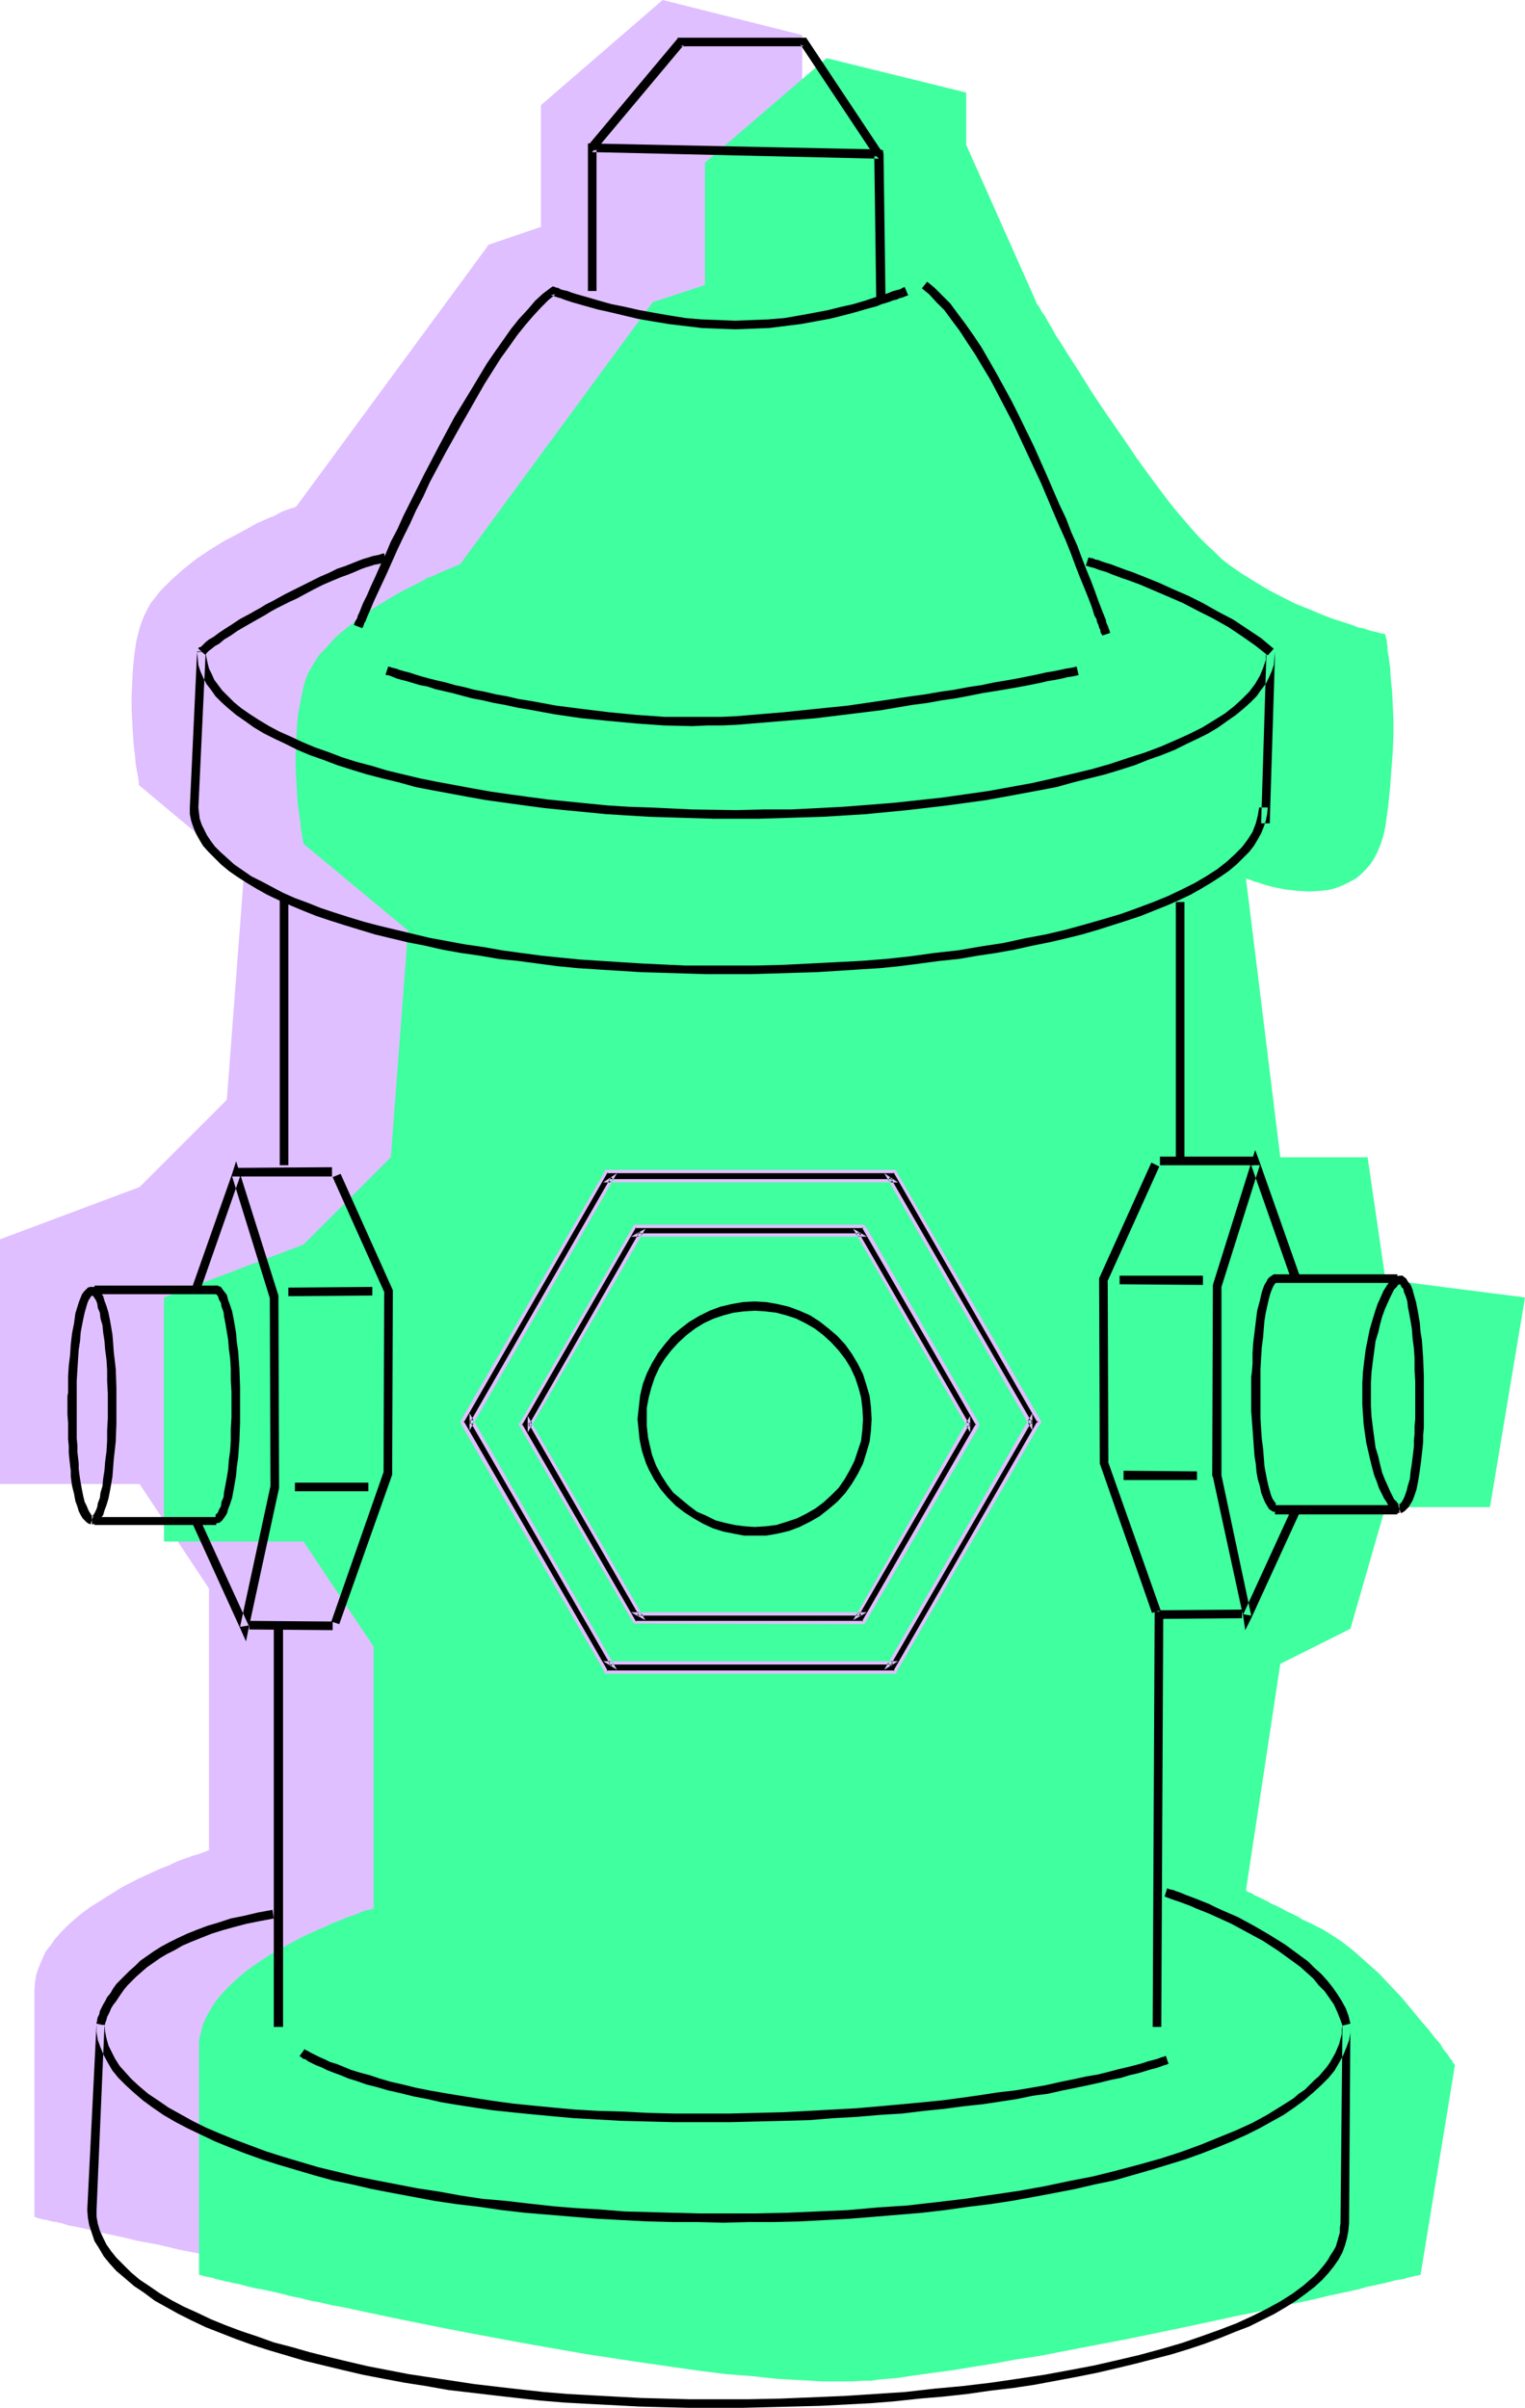 <?xml version="1.0" encoding="UTF-8" standalone="no"?>
<svg
   version="1.0"
   width="98.581mm"
   height="155.668mm"
   id="svg45"
   sodipodi:docname="Fire Hydrant 16.wmf"
   xmlns:inkscape="http://www.inkscape.org/namespaces/inkscape"
   xmlns:sodipodi="http://sodipodi.sourceforge.net/DTD/sodipodi-0.dtd"
   xmlns="http://www.w3.org/2000/svg"
   xmlns:svg="http://www.w3.org/2000/svg">
  <sodipodi:namedview
     id="namedview45"
     pagecolor="#ffffff"
     bordercolor="#000000"
     borderopacity="0.25"
     inkscape:showpageshadow="2"
     inkscape:pageopacity="0.0"
     inkscape:pagecheckerboard="0"
     inkscape:deskcolor="#d1d1d1"
     inkscape:document-units="mm" />
  <defs
     id="defs1">
    <pattern
       id="WMFhbasepattern"
       patternUnits="userSpaceOnUse"
       width="6"
       height="6"
       x="0"
       y="0" />
  </defs>
  <path
     style="fill:#dfbfff;fill-opacity:1;fill-rule:evenodd;stroke:none"
     d="m 306.83,541.653 8.563,-51.063 v 0 l -0.162,-0.323 -0.323,-0.323 -0.323,-0.485 -0.323,-0.646 -0.646,-0.646 -0.485,-0.808 -0.646,-0.97 -0.808,-0.97 -0.808,-0.97 -0.808,-1.293 -0.969,-1.131 -2.1,-2.585 -2.262,-2.747 -2.424,-2.909 -2.747,-2.747 -2.747,-2.909 -3.07,-2.747 -2.908,-2.585 -3.232,-2.424 -3.07,-2.101 -1.616,-0.97 -1.616,-0.808 -1.616,-0.808 -1.454,-0.808 -1.293,-0.646 -1.293,-0.646 -1.131,-0.646 -1.131,-0.485 -0.969,-0.485 -0.969,-0.485 -1.616,-0.808 -1.454,-0.646 -1.131,-0.646 -0.808,-0.485 -0.808,-0.323 -0.485,-0.323 -0.323,-0.162 -0.323,-0.162 h -0.162 v 0 h -0.162 l 8.563,-55.426 17.127,-8.564 8.563,-29.894 h 25.529 l 8.563,-51.224 -34.092,-4.201 -4.363,-29.894 h -21.328 l -8.563,-68.191 h 0.162 0.323 l 0.323,0.323 0.485,0.162 0.808,0.162 0.808,0.323 0.808,0.323 1.131,0.323 1.131,0.323 1.131,0.162 2.585,0.646 2.908,0.323 h 2.908 l 3.07,-0.162 1.454,-0.162 1.454,-0.323 1.454,-0.323 1.454,-0.646 1.293,-0.646 1.454,-0.808 1.131,-0.97 1.131,-1.131 1.131,-1.293 0.969,-1.616 0.808,-1.616 0.808,-1.939 0.646,-1.939 0.485,-2.262 0.646,-4.848 0.485,-4.525 0.323,-4.525 0.323,-4.201 v -4.201 -3.878 l -0.162,-3.555 -0.162,-3.393 -0.162,-3.07 -0.323,-2.747 v -1.131 l -0.162,-1.131 -0.162,-1.131 -0.162,-0.808 -0.162,-0.97 v -0.808 l -0.162,-0.485 v -0.646 l -0.162,-0.485 v -0.162 -0.162 -0.162 h -0.162 -0.162 -0.323 l -0.323,-0.162 -0.485,-0.162 -0.646,-0.162 -0.808,-0.162 -0.808,-0.162 -0.808,-0.323 -0.969,-0.162 -1.131,-0.323 -1.131,-0.323 -2.424,-0.808 -2.747,-0.97 -2.747,-0.97 -3.07,-1.293 -3.231,-1.454 -3.231,-1.616 -3.393,-1.616 -3.231,-1.939 -3.393,-2.101 -3.231,-2.262 -1.616,-1.454 -1.777,-1.454 -1.616,-1.616 -1.939,-1.939 -1.777,-2.101 -1.939,-2.101 -1.939,-2.424 -1.939,-2.424 -3.878,-5.009 -3.878,-5.333 -3.878,-5.494 -3.555,-5.494 -3.555,-5.333 -1.616,-2.424 -1.616,-2.585 -1.454,-2.262 -1.454,-2.262 -1.293,-2.101 -1.293,-1.939 -0.969,-1.778 -0.969,-1.616 -0.969,-1.454 -0.646,-1.131 -0.485,-0.97 -0.485,-0.808 -0.323,-0.323 v -0.162 0 L 195.99,21.33 V 8.564 L 161.898,0 132.168,25.693 V 55.426 L 119.404,59.789 72.385,123.779 h -0.162 l -0.162,0.162 -0.485,0.162 -0.646,0.162 -0.808,0.323 -0.969,0.323 -0.969,0.485 -1.131,0.646 -1.293,0.485 -1.454,0.646 -1.454,0.646 -1.454,0.808 -3.231,1.778 -3.393,1.778 -3.393,2.101 -3.393,2.262 -3.231,2.585 -1.454,1.293 -1.454,1.293 -2.747,2.747 -1.131,1.454 -1.131,1.454 -0.808,1.454 -0.808,1.616 -0.646,1.616 -0.485,1.454 -0.808,3.232 -0.485,3.393 -0.323,3.393 -0.162,3.232 -0.162,3.232 v 3.232 l 0.162,3.07 0.162,2.909 0.162,2.585 0.323,2.585 0.162,2.101 0.323,1.939 0.162,0.808 0.162,0.646 v 0.646 l 0.162,0.485 v 0.485 0.323 l 0.162,0.162 v 0 L 59.621,213.3 55.42,268.726 34.092,290.056 0,302.822 v 59.789 h 34.092 l 16.965,25.531 v 63.99 h -0.162 l -0.323,0.162 -0.485,0.162 -0.808,0.323 -0.969,0.323 -1.131,0.323 -1.293,0.485 -1.454,0.485 -1.616,0.646 -1.616,0.808 -1.777,0.646 -1.777,0.808 -3.878,1.778 -4.039,2.101 -3.878,2.424 -3.878,2.424 -1.939,1.454 -1.777,1.454 -1.616,1.454 -1.616,1.616 -1.454,1.616 -1.131,1.616 -1.293,1.616 -0.808,1.778 -0.808,1.939 -0.646,1.778 -0.323,1.939 -0.162,1.939 v 55.426 h 0.162 l 0.162,0.162 0.485,0.162 0.646,0.162 0.646,0.162 0.969,0.162 1.131,0.323 1.131,0.162 1.454,0.323 1.454,0.485 1.777,0.323 1.616,0.323 1.939,0.485 2.1,0.485 2.1,0.485 2.262,0.485 2.262,0.485 2.585,0.646 2.585,0.485 2.585,0.485 2.747,0.646 2.747,0.646 5.817,1.131 6.14,1.293 6.301,1.454 6.625,1.131 6.786,1.454 6.786,1.131 6.948,1.293 14.057,2.424 6.948,1.131 6.948,1.131 6.786,0.97 6.625,0.808 6.625,0.808 6.301,0.646 5.978,0.485 2.908,0.323 2.908,0.162 2.747,0.162 h 2.585 l 2.585,0.162 h 2.424 l 2.424,-0.162 h 2.262 l 2.262,-0.162 2.1,-0.162 4.039,-0.485 4.363,-0.485 4.686,-0.646 4.686,-0.646 5.009,-0.808 5.17,-0.808 5.17,-0.97 5.494,-0.97 10.825,-2.101 10.987,-2.101 10.987,-2.101 5.332,-1.131 5.17,-1.131 5.17,-1.131 5.009,-1.131 4.847,-0.97 4.524,-0.97 4.363,-0.97 4.201,-0.97 3.716,-0.808 3.716,-0.808 1.616,-0.485 1.616,-0.323 1.454,-0.323 1.293,-0.323 1.293,-0.323 1.293,-0.323 1.131,-0.162 0.969,-0.323 0.969,-0.162 0.646,-0.162 0.808,-0.162 0.485,-0.162 0.485,-0.162 h 0.323 z"
     id="path1" />
  <path
     style="fill:#3fff9f;fill-opacity:1;fill-rule:evenodd;stroke:none"
     d="m 347.062,555.873 8.402,-51.224 v 0 l -0.162,-0.323 -0.323,-0.323 -0.162,-0.485 -0.485,-0.485 -0.485,-0.808 -0.646,-0.808 -0.646,-0.808 -0.646,-1.131 -0.808,-0.97 -0.969,-1.131 -0.969,-1.293 -2.1,-2.424 -2.262,-2.747 -2.424,-2.909 -2.747,-2.909 -2.747,-2.909 -2.908,-2.585 -3.07,-2.747 -3.07,-2.424 -3.231,-2.101 -1.616,-0.97 -1.616,-0.808 -1.616,-0.808 -1.454,-0.646 -1.293,-0.808 -1.293,-0.646 -1.131,-0.485 -1.131,-0.646 -0.969,-0.485 -0.969,-0.485 -0.808,-0.323 -0.808,-0.485 -1.293,-0.646 -1.293,-0.646 -0.808,-0.323 -0.646,-0.485 -0.485,-0.162 -0.485,-0.162 -0.162,-0.162 -0.162,-0.162 h -0.162 v 0 l 8.402,-55.426 17.127,-8.564 8.563,-29.733 h 25.529 l 8.563,-51.224 -34.092,-4.363 -4.363,-29.894 H 312.808 L 304.406,214.593 v 0.162 h 0.323 l 0.485,0.162 0.485,0.162 0.646,0.323 0.808,0.162 0.969,0.323 0.969,0.323 1.131,0.323 1.293,0.323 2.585,0.485 2.747,0.323 2.908,0.162 3.07,-0.162 1.454,-0.162 1.454,-0.323 1.454,-0.485 1.454,-0.646 1.293,-0.646 1.454,-0.808 1.131,-0.97 1.131,-1.131 1.131,-1.293 0.969,-1.454 0.808,-1.616 0.808,-1.939 0.646,-2.101 0.485,-2.262 0.646,-4.686 0.485,-4.686 0.323,-4.525 0.323,-4.201 0.162,-4.04 v -3.878 l -0.162,-3.717 -0.162,-3.232 -0.323,-3.07 -0.162,-2.747 -0.162,-1.131 -0.162,-1.293 -0.162,-0.97 -0.162,-0.97 v -0.808 l -0.162,-0.808 v -0.646 l -0.162,-0.485 -0.162,-0.485 v -0.323 -0.162 0 h -0.162 -0.162 l -0.162,-0.162 h -0.485 l -0.485,-0.162 -0.646,-0.162 -0.646,-0.162 -0.808,-0.162 -0.969,-0.323 -0.969,-0.323 -1.131,-0.162 -1.131,-0.485 -2.424,-0.808 -2.585,-0.808 -2.908,-1.131 -3.07,-1.293 -3.231,-1.293 -3.231,-1.616 -3.393,-1.778 -3.231,-1.939 -3.393,-2.101 -3.232,-2.262 -1.616,-1.293 -1.616,-1.616 -1.777,-1.616 -1.939,-1.939 -1.777,-1.939 -1.939,-2.262 -1.939,-2.262 -1.939,-2.424 -3.878,-5.171 -3.878,-5.333 -3.716,-5.494 -3.716,-5.333 -3.555,-5.333 -1.616,-2.585 -1.616,-2.585 -1.454,-2.262 -1.454,-2.262 -1.293,-2.101 -1.293,-1.939 -0.969,-1.778 -0.969,-1.616 -0.808,-1.454 -0.808,-1.131 -0.485,-0.97 -0.485,-0.646 -0.323,-0.485 v 0 -0.162 L 236.06,35.388 V 22.623 l -34.092,-8.403 -29.73,25.531 v 29.894 l -12.764,4.201 -47.018,63.99 v 0 l -0.323,0.162 -0.485,0.162 -0.646,0.323 -0.808,0.323 -0.808,0.323 -1.131,0.485 -1.131,0.485 -1.293,0.646 -1.454,0.485 -1.293,0.808 -1.616,0.808 -3.231,1.616 -3.393,1.939 -3.393,2.101 -3.231,2.262 -3.231,2.424 -3.07,2.585 -1.293,1.454 -1.293,1.454 -1.293,1.293 -0.969,1.454 -0.969,1.616 -0.808,1.454 -0.646,1.616 -0.485,1.616 -0.646,3.232 -0.646,3.232 -0.323,3.393 -0.162,3.232 -0.162,3.393 v 3.07 l 0.162,3.07 0.162,2.909 0.162,2.747 0.323,2.424 0.323,2.101 0.162,1.939 0.162,0.808 0.162,0.808 v 0.646 l 0.162,0.485 v 0.323 l 0.162,0.323 v 0.162 0.162 l 25.529,21.168 -4.201,55.426 -21.328,21.33 -34.092,12.927 v 59.627 h 34.092 l 17.127,25.693 v 63.99 h -0.162 l -0.323,0.162 -0.646,0.162 -0.808,0.162 -0.969,0.323 -1.131,0.485 -1.293,0.485 -1.454,0.485 -1.454,0.646 -1.777,0.646 -1.616,0.808 -1.939,0.808 -3.878,1.778 -3.878,2.101 -4.039,2.262 -3.878,2.585 -1.777,1.293 -1.777,1.454 -1.777,1.616 -1.454,1.454 -1.454,1.616 -1.293,1.616 -1.131,1.778 -0.969,1.778 -0.808,1.778 -0.485,1.939 -0.485,1.939 v 1.939 55.426 0 h 0.323 l 0.485,0.162 0.485,0.162 0.808,0.162 0.969,0.162 0.969,0.323 1.293,0.323 1.454,0.323 1.454,0.323 1.616,0.323 1.777,0.485 1.939,0.485 1.939,0.323 2.262,0.485 2.1,0.485 2.424,0.646 2.424,0.485 2.585,0.646 2.585,0.485 2.747,0.646 2.747,0.485 5.978,1.293 6.14,1.293 6.301,1.293 6.463,1.293 6.786,1.293 6.948,1.293 6.948,1.293 13.895,2.424 13.895,2.101 6.786,0.97 6.786,0.97 6.463,0.808 6.301,0.485 5.978,0.646 2.908,0.162 2.908,0.162 2.747,0.162 2.585,0.162 h 2.585 2.424 2.424 l 2.262,-0.162 h 2.262 l 2.1,-0.323 4.039,-0.323 4.363,-0.646 4.686,-0.646 4.847,-0.646 4.847,-0.808 5.17,-0.808 5.17,-0.97 5.494,-0.808 10.825,-2.101 10.987,-2.101 10.987,-2.262 5.332,-1.131 5.332,-1.131 5.17,-1.131 4.847,-0.97 4.847,-1.131 4.524,-0.97 4.524,-0.97 4.039,-0.97 3.878,-0.808 3.555,-0.808 1.616,-0.485 1.616,-0.323 1.454,-0.323 1.454,-0.323 1.293,-0.323 1.131,-0.323 1.131,-0.162 0.969,-0.162 0.969,-0.323 0.808,-0.162 0.646,-0.162 0.485,-0.162 h 0.485 l 0.323,-0.162 h 0.162 z"
     id="path2" />
  <path
     style="fill:#000000;fill-opacity:1;fill-rule:evenodd;stroke:none"
     d="m 307.638,197.303 -0.162,0.97 -0.162,0.97 -0.485,1.939 -0.808,2.101 -1.131,1.778 -1.454,1.939 -1.777,1.778 -1.939,1.778 -2.262,1.778 -2.747,1.778 -2.747,1.616 -3.231,1.616 -3.393,1.616 -3.555,1.454 -3.878,1.454 -4.039,1.454 -4.363,1.293 -4.524,1.293 -4.686,1.293 -4.847,1.131 -5.17,0.97 -5.17,1.131 -5.332,0.808 -5.655,0.97 -5.817,0.646 -5.817,0.808 -5.978,0.646 -6.14,0.485 -6.301,0.323 -6.301,0.323 -6.463,0.323 -6.625,0.162 h -6.625 -10.664 l -10.341,-0.485 -5.17,-0.323 -5.009,-0.323 -5.009,-0.323 -5.009,-0.485 -4.686,-0.485 -4.847,-0.646 -4.686,-0.646 -4.524,-0.808 -4.524,-0.646 -4.363,-0.808 -4.363,-0.808 -4.039,-0.97 -4.039,-0.97 -4.039,-0.97 -3.716,-0.97 -3.716,-1.131 -3.555,-1.131 -3.393,-1.131 -3.231,-1.293 -3.07,-1.131 -2.908,-1.293 -2.747,-1.454 -2.424,-1.293 -2.585,-1.293 -2.1,-1.454 -2.1,-1.454 -1.777,-1.616 -1.616,-1.454 -1.293,-1.293 -0.969,-1.293 -0.969,-1.454 -0.646,-1.293 -0.646,-1.293 -0.485,-1.454 -0.162,-1.293 -0.162,-1.454 1.777,-37.974 h -2.1 l 0.162,1.454 0.162,1.778 0.485,1.454 0.646,1.454 0.808,1.616 1.131,1.454 1.131,1.616 1.454,1.454 1.616,1.454 1.939,1.616 2.1,1.454 2.262,1.616 2.424,1.454 2.585,1.293 2.747,1.293 2.908,1.454 3.07,1.293 3.231,1.131 3.393,1.293 3.555,1.131 3.716,1.131 3.716,0.97 4.039,0.97 4.039,1.131 4.201,0.808 4.363,0.808 4.363,0.808 4.524,0.808 4.686,0.646 4.686,0.646 4.847,0.646 4.847,0.485 5.009,0.485 5.009,0.485 5.17,0.323 5.332,0.323 5.17,0.162 5.332,0.162 5.332,0.162 h 5.494 5.494 l 5.332,-0.162 5.332,-0.162 5.17,-0.162 5.332,-0.323 5.17,-0.323 5.009,-0.485 5.009,-0.485 9.694,-1.131 4.686,-0.646 4.686,-0.646 4.524,-0.808 4.363,-0.808 4.363,-0.808 4.201,-0.808 4.039,-1.131 3.878,-0.97 3.878,-0.97 3.716,-1.131 3.555,-1.131 3.231,-1.293 3.232,-1.131 3.231,-1.293 2.908,-1.454 2.747,-1.293 2.585,-1.293 2.424,-1.454 2.262,-1.616 2.1,-1.454 1.939,-1.616 1.616,-1.454 1.454,-1.454 1.131,-1.616 1.131,-1.454 0.808,-1.616 0.646,-1.454 0.485,-1.454 0.162,-1.778 0.162,-1.454 h -2.1 l -1.293,41.852 h 2.1 l 1.293,-41.852 h -2.1 l -0.162,0.97 v 0.97 l -0.646,1.939 -0.808,1.939 -1.131,1.939 -1.454,1.939 -1.777,1.778 -1.939,1.778 -2.262,1.778 -2.585,1.616 -2.908,1.778 -3.231,1.616 -3.231,1.454 -3.716,1.616 -3.878,1.454 -4.039,1.293 -4.363,1.454 -4.524,1.293 -4.686,1.131 -4.847,1.131 -5.009,1.131 -5.332,0.97 -5.332,0.97 -5.655,0.808 -5.655,0.808 -5.978,0.646 -5.978,0.646 -6.14,0.485 -6.301,0.485 -6.301,0.323 -6.463,0.323 h -6.625 l -6.625,0.162 -10.664,-0.162 -10.341,-0.485 -5.009,-0.162 -5.17,-0.323 -5.009,-0.485 -4.847,-0.485 -4.847,-0.485 -4.847,-0.646 -4.686,-0.646 -4.524,-0.646 -4.524,-0.808 -4.363,-0.808 -4.363,-0.808 -4.039,-0.808 -4.039,-0.97 -4.039,-0.97 -3.716,-1.131 -3.716,-0.97 -3.555,-1.131 -3.393,-1.293 -3.231,-1.131 -3.07,-1.293 -2.747,-1.293 -2.908,-1.293 -2.424,-1.293 -2.424,-1.454 -2.262,-1.454 -2.1,-1.454 -1.777,-1.454 -1.616,-1.616 -1.293,-1.293 -0.969,-1.293 -0.969,-1.293 -0.646,-1.454 -0.646,-1.293 -0.323,-1.293 -0.323,-1.454 -0.162,-1.293 -2.1,-0.162 -1.777,38.136 v 1.616 l 0.323,1.616 0.485,1.454 0.646,1.616 0.808,1.454 0.969,1.616 1.293,1.454 1.454,1.454 1.616,1.616 1.939,1.616 2.1,1.454 2.262,1.454 2.424,1.454 2.585,1.454 2.747,1.293 2.908,1.293 3.07,1.293 3.231,1.293 3.393,1.131 3.555,1.131 3.716,1.131 3.716,1.131 4.039,0.97 4.039,0.97 4.201,0.808 4.201,0.97 4.524,0.808 4.524,0.646 4.686,0.808 4.686,0.485 9.694,1.293 5.009,0.485 5.009,0.323 5.17,0.323 5.17,0.323 5.332,0.162 5.332,0.162 5.332,0.162 h 5.494 5.332 l 5.494,-0.162 5.17,-0.162 5.332,-0.162 5.332,-0.323 5.009,-0.323 5.17,-0.323 4.847,-0.485 5.009,-0.646 4.847,-0.646 4.686,-0.485 4.686,-0.808 4.363,-0.646 4.524,-0.808 4.363,-0.97 4.039,-0.808 4.201,-0.97 3.878,-0.97 3.878,-1.131 3.555,-1.131 3.555,-1.131 3.393,-1.131 3.232,-1.293 3.231,-1.293 2.908,-1.293 2.747,-1.293 2.585,-1.454 2.424,-1.454 2.262,-1.454 2.1,-1.454 1.939,-1.616 1.616,-1.616 1.454,-1.454 1.131,-1.454 0.969,-1.616 0.808,-1.454 0.646,-1.616 0.485,-1.454 0.323,-1.616 0.162,-1.616 z"
     id="path3" />
  <path
     style="fill:#000000;fill-opacity:1;fill-rule:evenodd;stroke:none"
     d="m 88.543,153.673 v -0.162 -0.162 l 0.162,-0.162 0.162,-0.485 0.162,-0.485 0.323,-0.485 0.162,-0.485 0.323,-0.808 0.646,-1.454 0.808,-1.939 0.969,-2.101 1.131,-2.424 1.131,-2.424 1.293,-2.909 1.293,-2.909 1.454,-3.07 1.616,-3.232 1.454,-3.232 1.777,-3.393 1.616,-3.555 3.716,-6.948 3.878,-6.948 3.878,-6.787 1.939,-3.393 1.939,-3.07 1.939,-3.07 2.1,-2.909 1.939,-2.747 1.939,-2.424 1.939,-2.262 1.939,-2.101 1.777,-1.778 1.777,-1.454 -0.969,0.162 v 0.162 h 0.323 l 0.323,0.162 0.485,0.162 0.485,0.162 0.646,0.162 0.808,0.323 0.969,0.323 0.969,0.323 1.131,0.323 1.131,0.323 1.131,0.323 2.908,0.808 2.908,0.646 3.393,0.808 3.393,0.808 3.716,0.646 3.878,0.646 4.039,0.485 4.039,0.485 4.039,0.162 4.201,0.162 4.201,-0.162 4.039,-0.162 3.878,-0.485 3.878,-0.485 3.555,-0.646 3.555,-0.646 3.231,-0.808 3.07,-0.808 2.747,-0.808 2.424,-0.646 1.131,-0.485 1.131,-0.323 0.969,-0.323 0.808,-0.323 0.808,-0.162 0.646,-0.323 0.646,-0.162 0.485,-0.162 0.323,-0.162 0.485,-0.162 h 0.162 v -0.162 l -0.808,-1.939 v 0 l -0.323,0.162 h -0.162 l -0.485,0.323 -0.485,0.162 -0.646,0.162 -0.646,0.162 -0.808,0.323 -0.808,0.323 -0.969,0.323 -2.1,0.646 -2.424,0.808 -2.747,0.808 -2.908,0.646 -3.232,0.808 -3.393,0.646 -3.555,0.646 -3.716,0.646 -3.878,0.323 -4.039,0.162 -4.039,0.162 -4.039,-0.162 -4.201,-0.162 -3.878,-0.323 -4.039,-0.646 -3.716,-0.646 -3.555,-0.646 -3.555,-0.808 -3.231,-0.646 -2.908,-0.808 -2.747,-0.808 -1.131,-0.323 -1.131,-0.323 -1.131,-0.323 -0.969,-0.323 -0.808,-0.323 -0.808,-0.162 -0.646,-0.162 -0.646,-0.323 -0.323,-0.162 h -0.323 l -0.323,-0.162 v 0 l -0.485,-0.162 -0.485,0.323 -1.939,1.454 -1.939,1.778 -1.777,2.101 -2.1,2.262 -1.939,2.424 -1.939,2.747 -1.939,2.747 -2.1,3.07 -1.939,3.232 -1.939,3.232 -4.039,6.625 -3.716,6.948 -3.716,7.11 -3.393,6.787 -1.616,3.232 -1.454,3.232 -1.616,3.07 -1.293,3.07 -1.293,2.747 -1.131,2.585 -1.131,2.424 -0.969,2.262 -0.969,1.939 -0.646,1.616 -0.323,0.808 -0.323,0.646 -0.162,0.646 -0.323,0.485 -0.162,0.323 -0.162,0.323 v 0.323 l -0.162,0.162 2.1,0.808 z"
     id="path4" />
  <path
     style="fill:#000000;fill-opacity:1;fill-rule:evenodd;stroke:none"
     d="m 271.284,154.643 -0.162,-0.162 v -0.323 l -0.162,-0.323 -0.162,-0.485 -0.162,-0.485 -0.323,-0.646 -0.162,-0.808 -0.323,-0.808 -0.646,-1.616 -0.808,-2.101 -0.808,-2.262 -0.969,-2.585 -1.131,-2.747 -1.131,-2.909 -1.131,-3.07 -1.454,-3.232 -1.293,-3.393 -1.616,-3.393 -3.07,-7.11 -3.231,-7.272 -3.555,-7.272 -1.777,-3.555 -1.939,-3.555 -1.777,-3.232 -1.939,-3.393 -1.777,-3.07 -1.939,-2.909 -1.939,-2.747 -1.939,-2.585 -1.777,-2.424 -1.939,-1.939 -1.939,-1.939 -1.777,-1.454 -1.293,1.616 1.777,1.454 1.777,1.939 1.939,1.939 1.777,2.424 1.939,2.585 1.777,2.747 1.939,2.909 1.939,3.232 1.939,3.232 1.777,3.393 3.716,7.11 3.393,7.272 3.393,7.272 3.07,7.272 1.454,3.393 1.454,3.232 1.293,3.232 1.131,3.07 1.131,2.909 1.131,2.747 0.969,2.424 0.808,2.101 0.646,2.101 0.485,0.808 0.162,0.808 0.323,0.646 0.162,0.646 0.323,0.646 v 0.323 l 0.162,0.485 0.162,0.162 0.162,0.323 v 0 z"
     id="path5" />
  <path
     style="fill:#000000;fill-opacity:1;fill-rule:evenodd;stroke:none"
     d="M 145.74,71.1 V 36.035 l -1.131,1.131 70.123,1.616 -1.131,-1.131 0.485,35.55 h 2.262 l -0.485,-35.55 -0.162,-0.97 -0.969,-0.162 -70.123,-1.454 h -0.969 v 0.97 35.065 z"
     id="path6" />
  <path
     style="fill:#000000;fill-opacity:1;fill-rule:evenodd;stroke:none"
     d="m 145.417,36.843 21.651,-25.855 -0.808,0.323 h 30.053 l -0.808,-0.485 18.258,27.47 1.777,-1.131 -18.258,-27.47 -0.323,-0.485 h -0.646 -30.053 -0.646 l -0.162,0.323 -21.651,25.855 z"
     id="path7" />
  <path
     style="fill:#000000;fill-opacity:1;fill-rule:evenodd;stroke:none"
     d="m 218.934,408.018 34.739,-60.112 0.323,-0.485 -0.323,-0.485 -34.739,-60.112 -0.323,-0.485 h -0.485 -69.315 -0.646 l -0.323,0.485 -34.577,60.112 -0.323,0.485 0.323,0.485 34.577,60.112 0.323,0.485 h 0.646 69.315 0.485 z m -69.315,-1.131 -34.577,-59.95 v 0.97 l 34.577,-59.95 -0.808,0.485 h 69.315 l -0.969,-0.485 34.577,59.95 v -0.97 l -34.577,59.95 0.969,-0.485 h -69.315 z"
     id="path8" />
  <path
     style="fill:#dfbfff;fill-opacity:1;fill-rule:evenodd;stroke:none"
     d="m 219.257,408.179 34.739,-60.112 v 0.162 l 0.485,-0.808 -0.485,-0.808 -34.739,-59.95 v 0 l -0.323,-0.808 h -71.093 l -0.323,0.808 v 0 l -34.739,60.112 -0.323,0.646 0.323,0.646 v 0.162 l 34.739,59.95 0.323,0.808 h 71.093 l 0.323,-0.808 -0.646,-0.485 -0.323,0.646 0.323,-0.162 h -70.447 l 0.323,0.162 -0.323,-0.646 -34.577,-59.95 v 0 l -0.323,-0.485 v 0.323 l 0.323,-0.485 34.577,-60.112 v 0 l 0.323,-0.485 -0.323,0.162 h 70.447 l -0.323,-0.162 0.323,0.485 v 0 l 34.577,60.112 0.485,0.485 v -0.323 l -0.485,0.485 v 0 l -34.577,59.95 z"
     id="path9" />
  <path
     style="fill:#dfbfff;fill-opacity:1;fill-rule:evenodd;stroke:none"
     d="m 150.749,408.018 -36.031,-62.697 v 4.201 l 36.031,-62.859 -3.393,2.262 h 72.062 l -3.393,-2.262 36.193,62.859 v -4.201 l -36.193,62.697 3.393,-2.101 h -72.062 l 3.393,2.101 -0.808,-1.454 -0.969,-0.646 -0.162,0.808 h 69.315 l -0.323,-0.808 -0.808,0.646 0.485,0.485 34.739,-59.95 -0.808,-0.162 v 0.97 l 0.808,-0.162 -34.739,-60.112 -0.485,0.646 0.808,0.485 0.323,-0.646 h -69.315 l 0.162,0.646 0.969,-0.485 -0.646,-0.646 -34.577,60.112 0.808,0.162 v -0.97 l -0.808,0.162 34.577,59.95 0.646,-0.485 z"
     id="path10" />
  <path
     style="fill:#000000;fill-opacity:1;fill-rule:evenodd;stroke:none"
     d="m 211.178,395.898 27.306,-47.346 0.323,-0.485 -0.323,-0.485 -27.306,-47.346 -0.162,-0.485 h -0.646 -54.612 -0.646 l -0.323,0.485 -27.306,47.346 -0.323,0.485 0.323,0.485 27.306,47.346 0.323,0.485 h 0.646 54.612 0.646 z m -54.612,-1.131 -27.145,-47.185 v 0.97 l 27.145,-47.185 -0.808,0.485 h 54.612 l -0.969,-0.485 27.306,47.185 v -0.97 l -27.306,47.185 0.969,-0.485 h -54.612 z"
     id="path11" />
  <path
     style="fill:#dfbfff;fill-opacity:1;fill-rule:evenodd;stroke:none"
     d="m 211.663,396.06 27.306,-47.185 v -0.162 l 0.323,-0.646 -0.323,-0.646 -27.306,-47.508 v 0.162 l -0.485,-0.808 h -56.228 l -0.485,0.646 v 0.162 l -27.306,47.346 -0.485,0.646 0.485,0.646 v 0.162 l 27.306,47.185 0.485,0.646 56.228,0.162 0.485,-0.808 -0.808,-0.323 -0.323,0.485 0.485,-0.162 h -55.905 l 0.323,0.162 -0.323,-0.485 -27.306,-47.346 v 0 l -0.323,-0.485 v 0.323 l 0.323,-0.485 27.306,-47.346 v 0 l 0.323,-0.485 -0.323,0.162 h 55.905 l -0.485,-0.162 0.323,0.485 v 0 l 27.306,47.346 0.323,0.485 v -0.323 l -0.323,0.485 v 0 l -27.306,47.346 z"
     id="path12" />
  <path
     style="fill:#dfbfff;fill-opacity:1;fill-rule:evenodd;stroke:none"
     d="m 157.697,395.898 -28.76,-49.932 v 4.04 l 28.76,-49.77 -3.555,1.939 h 57.682 l -3.393,-1.939 28.599,49.77 v -4.04 l -28.599,49.932 3.393,-1.939 h -57.682 l 3.555,1.939 -0.808,-1.454 -0.969,-0.485 -0.162,0.808 h 54.612 l -0.162,-0.808 -0.969,0.485 0.485,0.485 27.306,-47.185 -0.808,-0.162 v 0.97 l 0.808,-0.162 -27.306,-47.346 -0.485,0.646 0.969,0.485 0.162,-0.808 h -54.612 l 0.162,0.808 0.969,-0.485 -0.646,-0.646 -27.145,47.346 0.646,0.162 v -0.97 l -0.646,0.162 27.145,47.185 0.646,-0.485 z"
     id="path13" />
  <path
     style="fill:#000000;fill-opacity:1;fill-rule:evenodd;stroke:none"
     d="m 283.24,395.575 20.197,-0.162 v -2.101 l -20.197,0.162 z"
     id="path14" />
  <path
     style="fill:#000000;fill-opacity:1;fill-rule:evenodd;stroke:none"
     d="m 283.402,284.724 h 22.944 v -2.101 h -22.944 z"
     id="path15" />
  <path
     style="fill:#000000;fill-opacity:1;fill-rule:evenodd;stroke:none"
     d="m 311.516,313.487 h 29.891 v -2.101 h -29.891 z"
     id="path16" />
  <path
     style="fill:#000000;fill-opacity:1;fill-rule:evenodd;stroke:none"
     d="m 311.516,370.044 h 29.891 v -2.262 h -29.891 z"
     id="path17" />
  <path
     style="fill:#000000;fill-opacity:1;fill-rule:evenodd;stroke:none"
     d="m 341.892,367.62 h 0.162 l -0.485,-0.162 -0.323,-0.485 -0.646,-0.646 -0.485,-0.97 -0.485,-0.97 -0.646,-1.454 -0.646,-1.454 -0.646,-1.616 -0.485,-1.939 -0.485,-2.101 -0.646,-2.101 -0.323,-2.424 -0.323,-2.424 -0.323,-2.585 -0.162,-2.747 v -2.909 -2.747 l 0.162,-2.747 0.323,-2.585 0.323,-2.424 0.323,-2.424 0.646,-2.101 0.485,-2.101 0.485,-1.778 0.646,-1.778 0.646,-1.454 0.646,-1.454 0.485,-0.97 0.485,-0.97 0.646,-0.646 0.323,-0.485 0.485,-0.162 h -0.162 v 0 l 0.323,0.162 0.162,0.485 0.485,0.485 0.162,0.808 0.485,1.131 0.323,1.131 0.162,1.454 0.323,1.616 0.323,1.778 0.323,1.939 0.162,2.262 0.323,2.424 0.162,2.424 v 2.747 l 0.162,2.909 v 3.07 2.262 2.101 1.778 l -0.162,1.778 v 1.778 l -0.162,1.616 v 1.454 l -0.162,1.454 -0.162,1.293 -0.162,1.293 -0.162,1.131 -0.162,0.97 -0.162,1.778 -0.485,1.616 -0.323,1.293 -0.323,0.97 -0.323,0.808 -0.323,0.646 -0.323,0.485 -0.323,0.323 -0.162,0.162 h -0.323 l 0.646,2.101 0.485,-0.162 0.485,-0.323 0.485,-0.485 0.485,-0.485 0.485,-0.808 0.485,-0.808 0.485,-1.293 0.485,-1.454 0.323,-1.616 0.323,-1.939 0.162,-1.131 0.162,-1.131 0.162,-1.293 0.162,-1.454 0.162,-1.454 0.162,-1.616 v -1.616 l 0.162,-1.778 v -1.939 -1.939 -2.101 -2.262 -4.363 l -0.162,-4.363 -0.323,-4.525 -0.323,-1.939 -0.162,-2.101 -0.323,-1.939 -0.323,-1.778 -0.323,-1.616 -0.485,-1.616 -0.323,-1.293 -0.485,-1.131 -0.646,-0.808 -0.485,-0.808 -0.485,-0.323 -0.323,-0.323 h -0.485 -0.323 l -0.646,0.162 -0.808,0.485 -0.808,0.646 -0.808,1.131 -0.808,1.293 -0.646,1.454 -0.808,1.778 -0.646,1.939 -0.646,2.101 -0.646,2.262 -0.485,2.424 -0.485,2.424 -0.323,2.585 -0.323,2.747 -0.162,2.747 v 2.747 2.585 l 0.162,2.424 0.162,2.424 0.323,2.262 0.323,2.262 0.485,2.101 0.485,2.101 0.485,1.939 0.485,1.778 0.646,1.616 0.485,1.454 0.646,1.293 0.646,1.293 0.646,0.97 0.485,0.97 0.646,0.646 0.485,0.485 0.485,0.323 0.485,0.162 h 0.485 z"
     id="path18" />
  <path
     style="fill:#000000;fill-opacity:1;fill-rule:evenodd;stroke:none"
     d="m 311.677,367.297 h 0.162 l -0.323,-0.162 -0.323,-0.485 -0.323,-0.485 -0.323,-0.808 -0.323,-1.131 -0.323,-1.131 -0.323,-1.454 -0.323,-1.616 -0.323,-1.778 -0.162,-2.101 -0.162,-2.101 -0.323,-2.424 -0.162,-2.424 -0.162,-2.747 v -2.909 -3.07 -3.07 -2.909 l 0.162,-2.747 0.162,-2.585 0.323,-2.424 0.162,-2.101 0.162,-1.939 0.323,-1.939 0.323,-1.454 0.323,-1.454 0.323,-1.293 0.323,-0.97 0.323,-0.808 0.323,-0.646 0.323,-0.485 0.323,-0.162 h -0.162 v -2.101 h -0.485 l -0.485,0.323 -0.485,0.323 -0.485,0.485 -0.323,0.646 -0.485,0.808 -0.323,0.808 -0.323,0.97 -0.485,2.101 -0.646,2.424 -0.323,2.585 -0.646,5.333 -0.162,2.424 v 2.585 l -0.162,2.101 -0.162,1.131 v 1.616 0.808 1.616 4.363 l 0.323,4.363 0.323,4.363 0.162,2.262 0.323,1.939 0.162,1.939 0.323,1.778 0.485,1.616 0.323,1.616 0.485,1.293 0.485,1.131 0.485,0.808 0.485,0.808 0.485,0.323 0.485,0.323 h 0.323 0.323 z"
     id="path19" />
  <path
     style="fill:#000000;fill-opacity:1;fill-rule:evenodd;stroke:none"
     d="m 317.817,312.517 -10.018,-28.44 -1.131,-3.07 -0.969,3.07 -9.371,29.894 v 0 0.162 l -0.162,46.538 v 0 l 0.162,0.162 7.432,34.257 0.485,3.232 1.454,-2.909 11.633,-25.37 -1.939,-0.97 -11.633,25.37 1.939,0.323 -7.271,-34.257 v 0.162 -46.538 0.323 l 9.371,-29.733 h -2.1 l 10.018,28.602 z"
     id="path20" />
  <path
     style="fill:#000000;fill-opacity:1;fill-rule:evenodd;stroke:none"
     d="m 281.301,284.077 -12.764,28.278 v 0.162 0.323 l 0.162,44.438 v 0.162 0.162 l 12.764,36.52 2.1,-0.646 -12.926,-36.52 0.162,0.323 -0.162,-44.438 -0.162,0.485 12.764,-28.278 z"
     id="path21" />
  <path
     style="fill:#000000;fill-opacity:1;fill-rule:evenodd;stroke:none"
     d="m 273.546,313.81 20.358,0.162 v -2.262 h -20.358 z"
     id="path22" />
  <path
     style="fill:#000000;fill-opacity:1;fill-rule:evenodd;stroke:none"
     d="m 274.515,361.641 h 17.935 v -2.101 l -17.935,-0.162 z"
     id="path23" />
  <path
     style="fill:#000000;fill-opacity:1;fill-rule:evenodd;stroke:none"
     d="m 81.272,396.221 -20.358,-0.162 v 2.101 l 20.358,0.162 z"
     id="path24" />
  <path
     style="fill:#000000;fill-opacity:1;fill-rule:evenodd;stroke:none"
     d="m 81.11,285.208 -23.105,0.162 v 2.101 h 23.105 z"
     id="path25" />
  <path
     style="fill:#000000;fill-opacity:1;fill-rule:evenodd;stroke:none"
     d="M 52.835,314.133 H 23.105 v 2.101 h 29.73 z"
     id="path26" />
  <path
     style="fill:#000000;fill-opacity:1;fill-rule:evenodd;stroke:none"
     d="M 52.835,370.69 H 23.105 v 1.939 h 29.73 z"
     id="path27" />
  <path
     style="fill:#000000;fill-opacity:1;fill-rule:evenodd;stroke:none"
     d="m 22.459,372.468 h 0.323 l 0.485,-0.162 0.323,-0.162 0.485,-0.323 0.485,-0.808 0.646,-0.808 0.323,-1.131 0.485,-1.293 0.485,-1.616 0.323,-1.616 0.323,-1.778 0.323,-1.939 0.162,-2.101 0.162,-2.101 0.485,-4.363 0.162,-4.363 v -4.363 -4.525 l -0.162,-4.525 -0.485,-4.201 -0.162,-2.262 -0.162,-1.939 -0.323,-1.939 -0.323,-1.778 -0.323,-1.616 -0.485,-1.616 -0.485,-1.293 -0.323,-1.131 -0.646,-0.97 -0.485,-0.646 -0.485,-0.323 -0.323,-0.323 H 22.782 22.459 21.974 l -0.485,0.162 -0.485,0.485 -0.485,0.485 -0.485,0.646 -0.323,0.808 -0.323,0.808 -0.323,0.97 -0.646,2.101 -0.323,2.424 -0.485,2.424 -0.323,2.747 -0.162,2.585 -0.323,2.585 -0.162,2.585 v 2.101 1.131 0.808 l -0.162,0.808 v 2.424 2.101 l 0.162,2.101 v 2.101 1.778 l 0.162,1.778 v 1.616 l 0.162,1.616 0.162,1.454 0.162,1.293 v 1.293 l 0.162,1.293 0.162,1.131 0.485,1.939 0.323,1.778 0.485,1.293 0.323,1.131 0.485,0.97 0.485,0.808 0.485,0.485 0.485,0.485 0.485,0.323 0.485,0.162 0.646,-2.101 h -0.162 l -0.323,-0.162 -0.162,-0.323 -0.323,-0.485 -0.323,-0.646 -0.323,-0.808 -0.485,-0.97 -0.323,-1.293 -0.323,-1.616 -0.323,-1.778 -0.162,-0.97 -0.162,-1.131 -0.162,-1.293 v -1.293 l -0.162,-1.454 -0.162,-1.454 v -1.616 l -0.162,-1.616 v -1.778 -1.939 -2.101 -2.101 -3.07 -3.07 l 0.162,-2.585 0.162,-2.585 0.162,-2.424 0.323,-2.101 0.162,-2.101 0.323,-1.778 0.323,-1.616 0.323,-1.454 0.323,-1.131 0.323,-1.131 0.323,-0.808 0.323,-0.485 0.323,-0.485 0.323,-0.162 h -0.162 l 0.323,0.162 0.323,0.485 0.323,0.485 0.323,0.808 0.162,1.131 0.485,1.131 0.162,1.454 0.485,1.616 0.162,1.778 0.323,2.101 0.162,2.101 0.323,2.424 0.162,2.585 v 2.585 l 0.162,3.07 v 3.07 3.07 l -0.162,2.909 v 2.585 l -0.162,2.585 -0.323,2.424 -0.162,2.101 -0.323,2.101 -0.162,1.778 -0.485,1.616 -0.162,1.293 -0.485,1.293 -0.162,0.97 -0.323,0.808 -0.323,0.646 -0.323,0.485 -0.323,0.162 z"
     id="path28" />
  <path
     style="fill:#000000;fill-opacity:1;fill-rule:evenodd;stroke:none"
     d="m 52.673,372.306 0.485,-0.162 h 0.323 l 0.485,-0.323 0.323,-0.323 0.485,-0.646 0.646,-0.97 0.323,-1.131 0.485,-1.293 0.485,-1.454 0.323,-1.778 0.323,-1.778 0.323,-1.939 0.162,-1.939 0.323,-2.262 0.323,-4.201 0.162,-4.525 v -4.363 -4.363 l -0.162,-4.525 -0.323,-4.363 -0.323,-2.101 -0.162,-2.101 -0.323,-1.939 -0.323,-1.778 -0.323,-1.616 -0.485,-1.454 -0.485,-1.293 -0.323,-1.293 -0.646,-0.808 -0.485,-0.646 -0.323,-0.485 -0.485,-0.162 -0.323,-0.162 h -0.485 v 0 2.101 0 l 0.323,0.162 0.323,0.485 0.162,0.646 0.485,0.808 0.162,0.97 0.485,1.293 0.162,1.293 0.323,1.616 0.323,1.939 0.323,1.939 0.162,2.101 0.323,2.424 0.162,2.585 v 2.747 l 0.162,2.909 v 3.07 3.07 l -0.162,2.909 v 2.747 l -0.162,2.585 -0.323,2.262 -0.162,2.262 -0.323,1.939 -0.323,1.778 -0.323,1.616 -0.162,1.454 -0.485,1.131 -0.162,1.131 -0.485,0.808 -0.162,0.485 -0.323,0.485 -0.323,0.162 v 0 z"
     id="path29" />
  <path
     style="fill:#000000;fill-opacity:1;fill-rule:evenodd;stroke:none"
     d="M 48.634,316.072 58.652,287.471 h -1.939 l 9.21,29.733 v -0.162 l 0.162,46.377 v -0.323 l -7.432,34.419 2.1,-0.323 -11.633,-25.37 -1.939,0.808 11.633,25.531 1.293,2.909 0.646,-3.232 7.432,-34.257 v 0 -0.162 l -0.162,-46.377 v -0.323 -0.162 l -9.371,-29.733 -0.969,-3.07 -0.969,3.07 -10.018,28.44 z"
     id="path30" />
  <path
     style="fill:#000000;fill-opacity:1;fill-rule:evenodd;stroke:none"
     d="m 81.272,287.632 12.764,28.44 -0.162,-0.485 -0.162,44.438 v -0.323 l -12.764,36.52 1.939,0.646 12.926,-36.52 v -0.162 -0.162 l 0.162,-44.438 v -0.162 -0.162 L 83.211,286.824 Z"
     id="path31" />
  <path
     style="fill:#000000;fill-opacity:1;fill-rule:evenodd;stroke:none"
     d="m 90.966,314.456 -20.52,0.162 v 2.101 L 90.966,316.557 Z"
     id="path32" />
  <path
     style="fill:#000000;fill-opacity:1;fill-rule:evenodd;stroke:none"
     d="M 89.997,362.287 H 72.062 v 2.101 h 17.935 z"
     id="path33" />
  <path
     style="fill:#000000;fill-opacity:1;fill-rule:evenodd;stroke:none"
     d="m 282.109,393.798 -0.485,101.479 h 2.1 l 0.485,-101.479 z"
     id="path34" />
  <path
     style="fill:#000000;fill-opacity:1;fill-rule:evenodd;stroke:none"
     d="m 158.02,346.775 v -2.747 l 0.485,-2.585 0.646,-2.424 0.808,-2.424 1.131,-2.424 1.293,-2.101 1.616,-2.101 1.777,-1.939 1.939,-1.778 2.1,-1.616 2.1,-1.293 2.424,-1.131 2.424,-0.808 2.424,-0.646 2.585,-0.323 2.585,-0.162 2.585,0.162 2.747,0.323 2.424,0.646 2.424,0.808 2.262,1.131 2.262,1.293 2.1,1.616 1.939,1.778 1.777,1.939 1.616,2.101 1.293,2.101 1.131,2.424 0.808,2.424 0.646,2.424 0.323,2.585 0.162,2.747 -0.162,2.585 -0.323,2.747 -0.808,2.424 -0.808,2.424 -1.131,2.262 -1.293,2.262 -1.454,2.101 -1.777,1.778 -1.939,1.778 -1.939,1.454 -2.262,1.293 -2.262,1.131 -2.424,0.808 -2.585,0.808 -2.585,0.323 -2.747,0.162 -2.424,-0.162 -2.424,-0.323 -2.262,-0.485 -2.424,-0.646 -2.262,-1.131 -2.262,-0.97 -1.939,-1.454 -1.939,-1.616 -1.939,-1.616 -1.454,-1.939 -1.454,-2.262 -1.293,-2.424 -0.969,-2.585 -0.646,-2.747 -0.323,-1.454 -0.162,-1.454 -0.162,-1.454 v -1.616 -0.162 h -2.262 v 0.162 l 0.162,1.616 0.323,3.232 0.323,1.616 0.323,1.454 0.485,1.454 0.485,1.454 0.646,1.454 1.293,2.424 1.616,2.424 1.777,2.101 1.939,1.939 2.1,1.616 2.262,1.454 2.262,1.293 2.424,1.131 2.585,0.808 2.424,0.485 2.585,0.485 h 2.585 2.908 l 2.747,-0.485 2.747,-0.646 2.585,-0.97 2.585,-1.293 2.262,-1.293 2.262,-1.778 2.1,-1.778 1.939,-2.101 1.616,-2.262 1.454,-2.424 1.293,-2.585 0.808,-2.585 0.808,-2.747 0.323,-2.747 0.162,-2.747 -0.162,-2.909 -0.323,-2.747 -0.808,-2.747 -0.808,-2.585 -1.293,-2.585 -1.454,-2.424 -1.616,-2.262 -1.939,-2.101 -2.1,-1.778 -2.262,-1.778 -2.262,-1.454 -2.585,-1.131 -2.585,-0.97 -2.747,-0.646 -2.747,-0.485 -2.908,-0.162 -2.908,0.162 -2.747,0.485 -2.747,0.646 -2.585,0.97 -2.585,1.293 -2.424,1.454 -2.1,1.616 -2.1,1.778 -1.777,2.101 -1.616,2.101 -1.454,2.424 -1.293,2.585 -0.969,2.585 -0.646,2.747 -0.323,2.747 -0.323,3.07 v -0.162 h 2.262 z"
     id="path35" />
  <path
     style="fill:#000000;fill-opacity:1;fill-rule:evenodd;stroke:none"
     d="m 70.447,284.724 v -65.283 h -2.1 v 65.283 z"
     id="path36" />
  <path
     style="fill:#000000;fill-opacity:1;fill-rule:evenodd;stroke:none"
     d="m 69.154,495.277 v -97.278 h -2.262 v 97.278 z"
     id="path37" />
  <path
     style="fill:#000000;fill-opacity:1;fill-rule:evenodd;stroke:none"
     d="m 287.28,220.41 v 63.021 h 2.1 v -63.021 z"
     id="path38" />
  <path
     style="fill:#000000;fill-opacity:1;fill-rule:evenodd;stroke:none"
     d="m 327.512,543.269 -0.162,1.131 v 1.131 l -0.323,1.131 -0.323,1.131 -0.323,1.131 -0.646,1.131 -0.646,0.97 -0.646,1.131 -0.808,1.131 -0.808,0.97 -0.969,1.131 -0.969,0.97 -1.131,0.97 -1.293,1.131 -1.293,0.97 -1.293,0.97 -3.07,1.939 -3.231,1.778 -3.555,1.778 -3.878,1.778 -4.201,1.616 -4.524,1.616 -4.686,1.616 -5.009,1.454 -5.332,1.454 -5.494,1.293 -5.655,1.293 -5.978,1.131 -6.14,1.131 -6.463,0.97 -6.625,0.97 -6.786,0.808 -6.948,0.646 -7.109,0.808 -7.432,0.485 -7.432,0.485 -7.756,0.323 -7.756,0.323 -8.079,0.162 h -8.079 -6.14 l -6.14,-0.162 -5.978,-0.162 -5.978,-0.323 -5.978,-0.323 -5.817,-0.323 -5.817,-0.485 -5.817,-0.646 -5.655,-0.646 -5.494,-0.646 -5.332,-0.808 -5.332,-0.808 -5.332,-0.808 -5.009,-0.97 -5.009,-0.97 -4.847,-1.131 -4.686,-1.131 -4.524,-1.131 -4.524,-1.293 -4.363,-1.131 -4.039,-1.454 -3.878,-1.293 -3.878,-1.454 -3.555,-1.454 -3.393,-1.616 -3.231,-1.454 -3.07,-1.616 -2.747,-1.616 -2.585,-1.778 -2.424,-1.616 -2.1,-1.778 -1.939,-1.939 -1.616,-1.616 -1.293,-1.616 -1.131,-1.616 -0.808,-1.616 -0.808,-1.778 -0.485,-1.616 -0.323,-1.778 v -1.616 l 1.939,-45.246 -1.939,-0.162 v 1.939 l 0.323,1.939 0.646,1.778 0.808,1.939 0.969,1.778 1.131,1.939 1.454,1.778 1.777,1.778 1.939,1.778 2.262,1.939 2.424,1.778 2.585,1.778 2.747,1.616 3.07,1.616 3.393,1.616 3.393,1.616 3.555,1.454 3.716,1.454 4.039,1.454 4.039,1.293 4.363,1.293 4.363,1.293 4.686,1.293 4.686,0.97 4.847,1.131 5.009,0.97 5.17,0.97 5.17,0.97 5.494,0.808 5.494,0.646 5.494,0.808 5.655,0.646 5.817,0.485 5.817,0.485 5.978,0.485 5.978,0.323 6.14,0.323 6.301,0.162 h 6.14 l 6.301,0.162 6.301,-0.162 h 6.14 l 6.301,-0.162 6.14,-0.323 5.978,-0.323 5.978,-0.485 5.817,-0.485 5.817,-0.485 5.655,-0.646 5.655,-0.808 5.332,-0.646 5.332,-0.808 5.332,-0.97 5.17,-0.97 5.009,-0.97 4.847,-1.131 4.686,-0.97 4.524,-1.293 4.524,-1.293 4.201,-1.293 4.201,-1.293 4.039,-1.454 3.716,-1.454 3.555,-1.454 3.555,-1.616 3.231,-1.616 2.908,-1.616 2.908,-1.616 2.585,-1.778 2.424,-1.778 2.262,-1.939 1.939,-1.778 1.777,-1.778 1.454,-1.778 1.131,-1.939 0.969,-1.778 0.808,-1.939 0.646,-1.778 0.323,-1.939 v -1.939 h -1.939 l -0.485,48.639 h 2.1 l 0.323,-48.639 h -1.939 l -0.162,1.293 v 1.131 l -0.323,1.131 -0.323,1.293 -0.485,1.131 -0.485,1.131 -0.646,1.131 -0.646,1.131 -0.808,1.131 -0.969,1.131 -0.969,1.131 -1.131,0.97 -1.131,1.131 -1.131,1.131 -1.454,0.97 -1.293,1.131 -3.07,1.939 -3.393,2.101 -3.555,1.939 -3.878,1.778 -4.363,1.778 -4.363,1.778 -4.847,1.778 -5.009,1.616 -5.17,1.454 -5.494,1.454 -5.817,1.454 -5.817,1.131 -6.14,1.293 -6.301,1.131 -6.625,0.97 -6.625,0.97 -6.786,0.808 -7.109,0.808 -7.271,0.485 -7.271,0.646 -7.432,0.323 -7.432,0.323 -7.756,0.162 h -7.756 -6.14 l -6.14,-0.162 -5.978,-0.162 -5.978,-0.162 -5.978,-0.485 -5.817,-0.323 -5.817,-0.485 -5.817,-0.646 -5.494,-0.646 -5.655,-0.485 -5.332,-0.808 -5.332,-0.97 -5.332,-0.808 -5.009,-0.97 -5.009,-0.97 -4.847,-0.97 -4.686,-1.131 -4.686,-1.131 -4.363,-1.293 -4.363,-1.293 -4.039,-1.293 -3.878,-1.454 -3.878,-1.454 -3.555,-1.454 -3.393,-1.454 -3.231,-1.616 -2.908,-1.616 -2.908,-1.616 -2.585,-1.778 -2.424,-1.616 -2.1,-1.778 -1.939,-1.778 -1.454,-1.616 -1.454,-1.616 -1.131,-1.778 -0.808,-1.616 -0.808,-1.616 -0.485,-1.778 -0.323,-1.616 -0.162,-1.778 h -1.939 l -2.262,45.407 0.162,1.939 0.323,1.778 0.646,1.939 0.646,1.939 1.131,1.778 1.131,1.939 1.454,1.778 1.616,1.778 2.1,1.778 2.262,1.939 2.424,1.616 2.585,1.939 2.908,1.616 2.908,1.616 3.231,1.616 3.393,1.616 3.716,1.454 3.716,1.454 4.039,1.454 4.039,1.293 4.363,1.293 4.363,1.293 4.686,1.131 4.686,1.131 4.847,1.131 5.009,0.97 5.17,0.97 5.17,0.808 5.494,0.97 5.494,0.646 5.494,0.646 5.655,0.646 5.817,0.646 5.817,0.485 5.978,0.323 6.14,0.323 6.14,0.323 5.978,0.162 6.301,0.162 h 6.301 6.625 l 6.463,-0.162 6.301,-0.162 6.301,-0.162 6.301,-0.323 6.14,-0.323 5.978,-0.485 5.978,-0.646 5.817,-0.485 5.817,-0.646 5.655,-0.808 5.494,-0.646 5.332,-0.808 5.17,-0.97 5.17,-0.97 4.847,-0.97 4.847,-1.131 4.686,-1.131 4.363,-1.131 4.363,-1.131 4.201,-1.293 3.878,-1.293 3.878,-1.454 3.555,-1.454 3.393,-1.293 3.231,-1.616 2.908,-1.454 2.747,-1.616 2.585,-1.616 2.424,-1.778 2.1,-1.616 1.939,-1.778 1.454,-1.616 1.293,-1.616 1.131,-1.616 0.969,-1.778 0.646,-1.778 0.485,-1.778 0.323,-1.778 0.162,-1.778 z"
     id="path39" />
  <path
     style="fill:#000000;fill-opacity:1;fill-rule:evenodd;stroke:none"
     d="m 25.529,494.792 v 0 l 0.162,-0.162 v -0.323 l 0.162,-0.323 0.162,-0.485 0.162,-0.646 0.323,-0.646 0.323,-0.646 0.323,-0.808 0.485,-0.808 0.646,-0.808 0.646,-0.97 0.646,-0.97 0.808,-1.131 0.808,-0.97 1.131,-1.131 0.969,-0.97 1.293,-1.131 1.293,-1.131 1.616,-1.131 1.616,-1.131 1.616,-0.97 1.939,-0.97 1.939,-1.131 2.262,-0.97 2.424,-0.97 2.424,-0.97 2.585,-0.808 2.908,-0.808 3.07,-0.808 3.231,-0.646 3.393,-0.646 -0.323,-2.101 -3.555,0.646 -3.393,0.808 -3.231,0.646 -2.908,0.97 -2.747,0.808 -2.585,0.97 -2.424,0.97 -2.424,1.131 -1.939,0.97 -2.1,1.131 -1.777,1.131 -1.616,1.131 -1.616,1.131 -1.293,1.293 -1.293,1.131 -1.131,1.131 -1.131,1.131 -0.969,0.97 -0.808,1.131 -0.646,1.131 -0.808,0.97 -0.485,0.97 -0.485,0.808 -0.485,0.97 -0.323,0.646 -0.162,0.808 -0.323,0.646 -0.162,0.485 v 0.485 l -0.162,0.323 v 0.323 0 z"
     id="path40" />
  <path
     style="fill:#000000;fill-opacity:1;fill-rule:evenodd;stroke:none"
     d="m 284.533,463.443 h 0.162 l 0.323,0.162 0.485,0.162 0.808,0.323 0.969,0.323 0.969,0.323 1.293,0.485 1.293,0.485 1.454,0.646 1.616,0.646 1.616,0.646 1.777,0.808 3.555,1.616 3.878,2.101 3.878,2.101 3.716,2.424 3.555,2.585 1.777,1.293 1.616,1.454 1.616,1.454 1.293,1.616 1.454,1.454 1.131,1.616 1.131,1.616 0.808,1.778 0.646,1.616 0.646,1.778 1.939,-0.485 -0.485,-1.939 -0.646,-1.778 -0.969,-1.778 -1.131,-1.778 -1.131,-1.616 -1.293,-1.616 -1.454,-1.616 -1.616,-1.454 -1.616,-1.616 -1.777,-1.293 -3.716,-2.747 -3.878,-2.424 -3.878,-2.262 -3.878,-2.101 -3.716,-1.616 -1.777,-0.808 -1.616,-0.808 -1.616,-0.646 -1.616,-0.646 -1.293,-0.485 -1.293,-0.485 -1.131,-0.485 -0.969,-0.323 -0.808,-0.323 -0.808,-0.162 -0.485,-0.162 -0.162,-0.162 z"
     id="path41" />
  <path
     style="fill:#000000;fill-opacity:1;fill-rule:evenodd;stroke:none"
     d="m 73.193,502.387 0.162,0.162 0.323,0.162 0.323,0.323 0.646,0.162 0.646,0.485 0.969,0.485 0.969,0.485 1.293,0.485 1.293,0.646 1.616,0.646 1.777,0.646 1.939,0.808 2.1,0.646 2.262,0.808 2.585,0.646 2.747,0.808 2.908,0.646 3.232,0.808 3.393,0.646 3.555,0.808 3.878,0.646 4.201,0.646 4.363,0.646 4.524,0.485 4.847,0.485 5.17,0.485 5.332,0.485 5.817,0.323 5.817,0.323 6.301,0.162 6.463,0.162 h 6.786 6.948 l 6.625,-0.162 6.463,-0.162 6.14,-0.162 5.978,-0.485 5.817,-0.323 5.655,-0.485 5.332,-0.323 5.332,-0.646 4.847,-0.485 4.847,-0.646 4.524,-0.485 4.363,-0.646 4.201,-0.646 3.878,-0.808 3.716,-0.485 3.555,-0.808 3.231,-0.646 3.07,-0.646 2.908,-0.646 2.585,-0.646 2.424,-0.485 2.1,-0.646 2.1,-0.485 1.616,-0.485 1.616,-0.485 1.293,-0.323 0.969,-0.323 0.808,-0.323 0.646,-0.162 0.323,-0.162 h 0.162 l -0.646,-1.939 h -0.162 l -0.323,0.162 -0.646,0.162 -0.808,0.323 -1.131,0.323 -1.293,0.323 -1.454,0.485 -1.777,0.485 -1.939,0.485 -2.1,0.485 -2.424,0.646 -2.585,0.646 -2.908,0.485 -2.908,0.646 -3.232,0.646 -3.555,0.808 -3.716,0.646 -3.878,0.646 -4.201,0.485 -4.201,0.646 -4.524,0.646 -4.847,0.646 -4.847,0.485 -5.17,0.485 -5.332,0.485 -5.655,0.485 -5.817,0.323 -5.978,0.323 -6.14,0.323 -6.463,0.162 -6.625,0.162 h -6.786 -6.625 l -6.463,-0.162 -6.14,-0.323 -5.978,-0.162 -5.655,-0.323 -5.332,-0.485 -5.009,-0.485 -4.847,-0.485 -4.686,-0.646 -4.201,-0.646 -4.039,-0.646 -3.878,-0.646 -3.716,-0.646 -3.231,-0.646 -3.231,-0.808 -2.908,-0.646 -2.747,-0.808 -2.424,-0.808 -2.424,-0.646 -2.1,-0.646 -1.939,-0.808 -1.616,-0.646 -1.616,-0.485 -1.293,-0.646 -1.131,-0.485 -0.969,-0.485 -0.969,-0.485 -0.646,-0.323 -0.485,-0.323 -0.485,-0.162 -0.162,-0.162 v -0.162 z"
     id="path42" />
  <path
     style="fill:#000000;fill-opacity:1;fill-rule:evenodd;stroke:none"
     d="m 50.088,159.975 v 0 l 0.162,-0.162 0.323,-0.323 0.485,-0.485 0.646,-0.485 0.808,-0.646 1.131,-0.646 1.131,-0.97 1.616,-0.97 1.616,-1.131 1.939,-1.131 2.262,-1.293 2.585,-1.454 1.293,-0.808 1.454,-0.808 1.616,-0.808 1.616,-0.808 1.777,-0.808 1.777,-0.97 2.424,-1.293 2.262,-1.131 2.262,-0.97 1.939,-0.808 1.777,-0.646 1.616,-0.646 1.454,-0.646 1.293,-0.485 1.131,-0.323 0.969,-0.323 0.969,-0.162 0.646,-0.162 0.485,-0.162 0.323,-0.162 h 0.323 v 0 l -0.323,-2.101 h -0.162 -0.162 l -0.485,0.162 -0.485,0.162 -0.808,0.162 -0.808,0.162 -0.969,0.323 -1.131,0.323 -1.293,0.485 -1.616,0.646 -1.616,0.646 -1.939,0.646 -1.939,0.97 -2.262,0.97 -2.262,1.131 -2.585,1.293 -1.939,0.97 -1.616,0.808 -1.777,0.97 -1.454,0.808 -1.616,0.808 -1.293,0.808 -1.454,0.808 -1.131,0.646 -2.424,1.293 -1.939,1.293 -1.777,1.131 -1.454,0.97 -1.293,0.97 -1.131,0.646 -0.808,0.646 -0.646,0.646 -0.485,0.485 -0.485,0.162 -0.162,0.162 v 0.162 z"
     id="path43" />
  <path
     style="fill:#000000;fill-opacity:1;fill-rule:evenodd;stroke:none"
     d="m 265.305,138.16 0.162,0.162 h 0.323 l 0.323,0.162 0.646,0.162 0.646,0.162 0.808,0.323 0.969,0.323 1.131,0.323 1.131,0.485 1.293,0.485 1.293,0.485 1.454,0.485 3.07,1.131 3.393,1.454 3.393,1.454 3.716,1.616 3.716,1.939 3.555,1.778 3.716,2.101 3.393,2.262 3.231,2.262 3.07,2.424 1.454,-1.616 -3.07,-2.585 -3.393,-2.262 -3.393,-2.262 -3.716,-1.939 -3.716,-2.101 -3.555,-1.778 -3.716,-1.616 -3.555,-1.616 -3.231,-1.293 -3.231,-1.293 -1.454,-0.485 -1.293,-0.485 -1.293,-0.485 -1.293,-0.485 -1.131,-0.323 -0.969,-0.323 -0.808,-0.323 -0.808,-0.162 -0.646,-0.323 h -0.485 l -0.323,-0.162 h -0.162 z"
     id="path44" />
  <path
     style="fill:#000000;fill-opacity:1;fill-rule:evenodd;stroke:none"
     d="m 94.198,164.823 0.162,0.162 h 0.485 l 0.485,0.162 0.808,0.323 0.808,0.323 1.131,0.323 1.293,0.323 1.616,0.485 1.616,0.485 1.777,0.323 1.939,0.646 2.1,0.485 2.1,0.485 2.424,0.646 2.424,0.646 2.585,0.485 2.747,0.646 2.747,0.485 2.908,0.646 2.908,0.485 6.14,1.131 6.625,0.97 6.463,0.646 6.948,0.646 6.786,0.485 6.948,0.162 3.555,-0.162 h 3.716 l 3.555,-0.162 3.878,-0.323 7.756,-0.646 7.756,-0.646 7.917,-0.97 7.917,-0.97 7.594,-1.293 3.716,-0.485 3.555,-0.646 3.393,-0.485 3.393,-0.646 3.231,-0.646 3.07,-0.485 2.908,-0.485 2.747,-0.485 2.585,-0.485 2.424,-0.485 2.1,-0.485 1.939,-0.323 1.616,-0.323 1.293,-0.323 1.131,-0.162 0.808,-0.162 0.646,-0.162 h 0.162 v 0 l -0.485,-2.101 v 0 h -0.162 l -0.485,0.162 -0.808,0.162 -1.131,0.162 -1.454,0.323 -1.616,0.323 -1.939,0.323 -2.1,0.485 -2.424,0.485 -2.424,0.485 -2.747,0.485 -2.908,0.485 -3.07,0.646 -3.231,0.485 -3.393,0.646 -3.393,0.485 -3.716,0.646 -3.555,0.485 -7.594,1.131 -7.756,1.131 -7.917,0.808 -7.756,0.808 -7.756,0.646 -3.716,0.323 -3.716,0.162 h -3.555 -3.555 -6.786 l -6.948,-0.485 -6.625,-0.646 -6.625,-0.808 -6.301,-0.808 -6.14,-1.131 -3.07,-0.485 -2.747,-0.646 -2.747,-0.485 -2.747,-0.646 -2.585,-0.485 -2.424,-0.646 -2.262,-0.485 -2.262,-0.646 -2.1,-0.485 -1.939,-0.485 -1.777,-0.485 -1.616,-0.485 -1.454,-0.485 -1.293,-0.323 -1.131,-0.323 -0.808,-0.323 -0.808,-0.162 -0.485,-0.162 -0.485,-0.162 h -0.162 z"
     id="path45" />
</svg>
